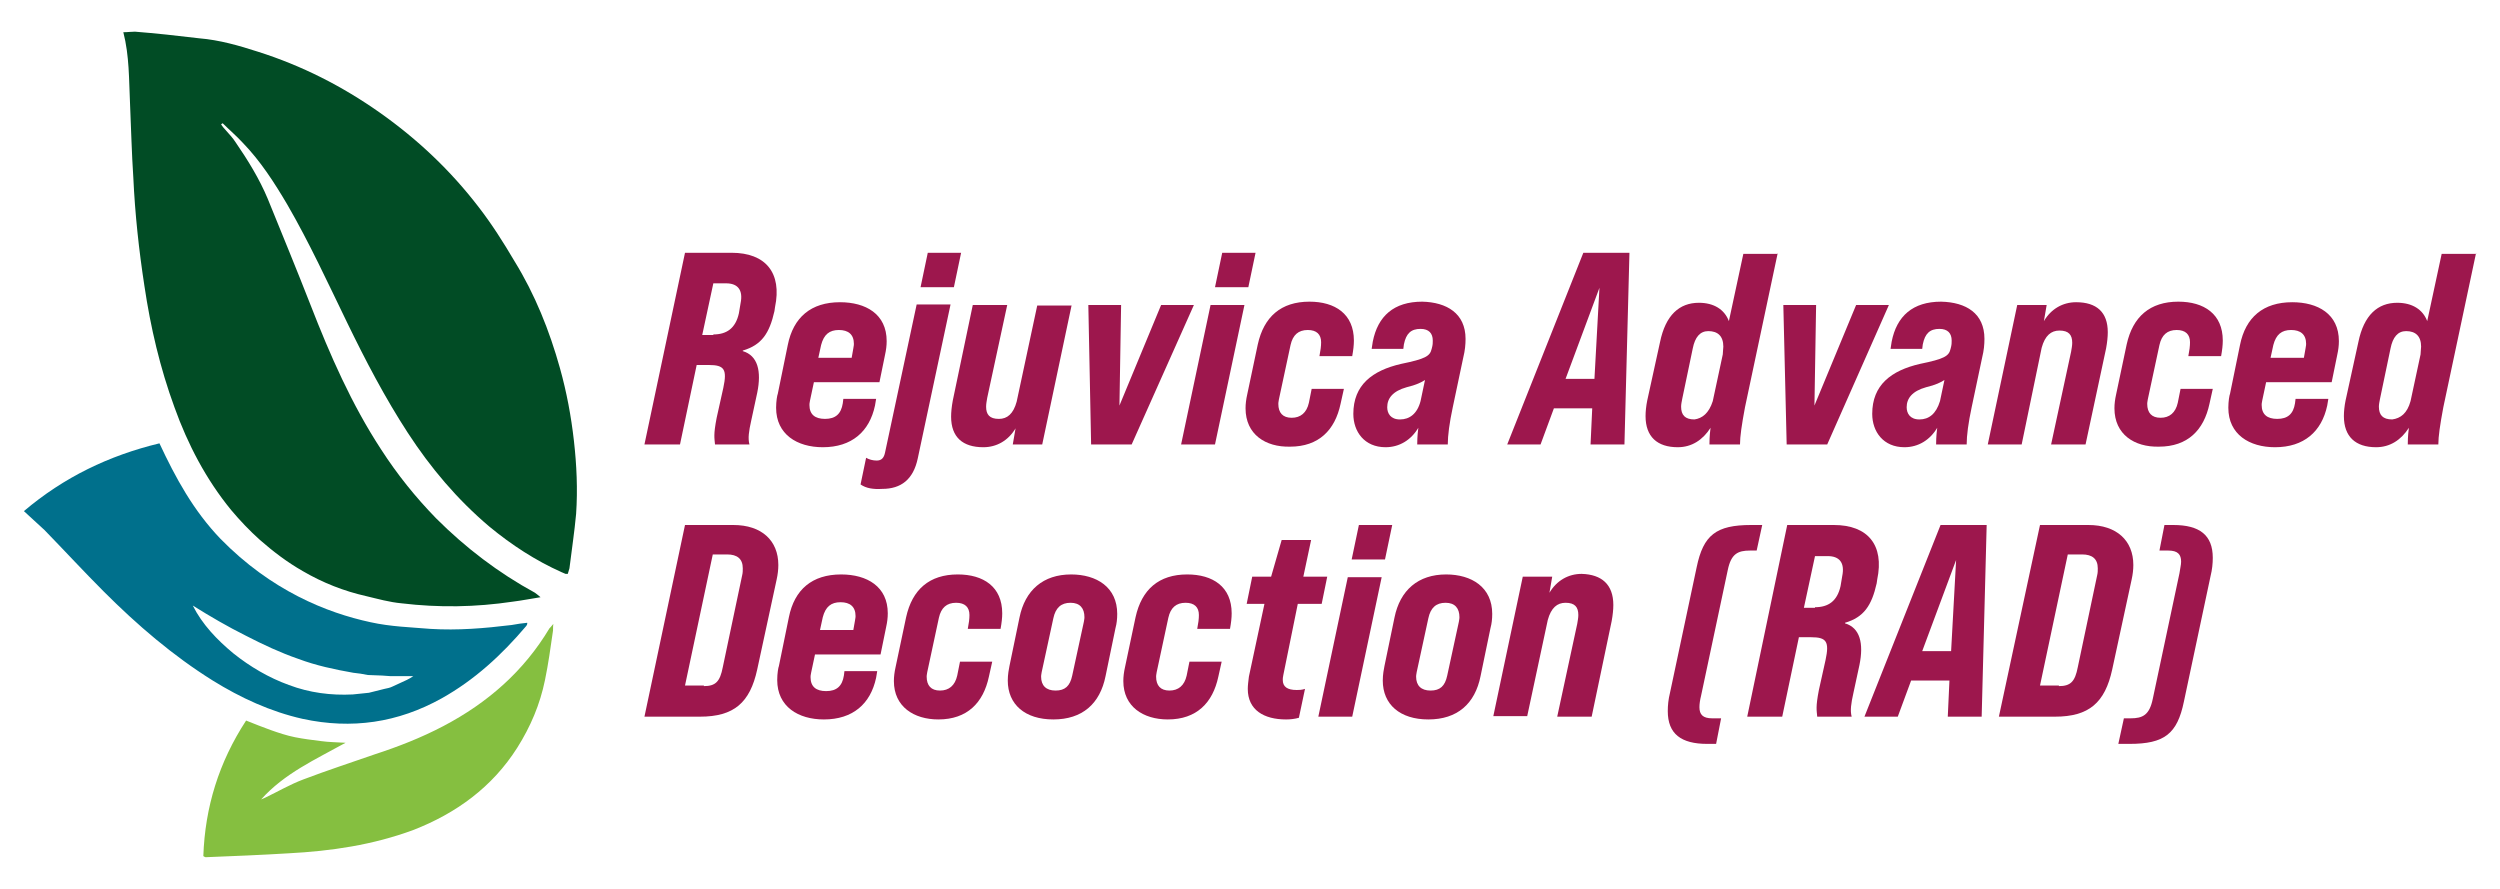 <?xml version="1.0" encoding="utf-8"?>
<!-- Generator: Adobe Illustrator 26.1.0, SVG Export Plug-In . SVG Version: 6.00 Build 0)  -->
<svg version="1.1" id="Layer_1" xmlns="http://www.w3.org/2000/svg" xmlns:xlink="http://www.w3.org/1999/xlink" x="0px" y="0px"
	 viewBox="0 0 450 160" style="enable-background:new 0 0 450 160;" xml:space="preserve">
<style type="text/css">
	.st0{fill:#9d174d;}
	.st17{fill:#014C25;}
	.st18{fill:#85BF40;}
	.st19{fill:#00708C;}
</style>
<g>
	<g>
		<path class="st0" d="M123.3,45.5h8.4c6.1,0,9.1,3.6,7.8,9.8l-0.1,0.7c-0.9,4-2.3,6.1-5.7,7.1v0.1c2.7,0.8,3.4,3.6,2.6,7.5
			l-1.1,5.1c-0.4,1.8-0.6,3.1-0.3,4.2h-6.2c-0.1-1.2-0.3-1.7,0.3-4.8l1.2-5.4c0.7-3.3,0.2-4.1-2.6-4.1h-2.2l-3,14.3H116L123.3,45.5z
			 M128.4,60.2c2.4,0,4-1.1,4.6-3.8l0.3-1.8c0.5-2.4-0.5-3.6-2.6-3.6h-2.3l-2,9.3H128.4z"/>
		<path class="st0" d="M159.6,61.4c0,0.8-0.1,1.6-0.3,2.5l-1,4.9h-11.8l-0.7,3.3c-0.1,0.4-0.1,0.7-0.1,0.8c0,1.7,1,2.5,2.8,2.5
			c1.9,0,2.9-0.9,3.2-2.8l0.1-0.8h5.9l-0.2,1.2c-1,4.7-4.2,7.5-9.4,7.5c-4.6,0-8.4-2.3-8.4-7.1c0-1.2,0.2-2.3,0.3-2.5l1.8-8.8
			c1-5,4.2-7.7,9.4-7.7C155.8,54.4,159.6,56.5,159.6,61.4z M153.3,64.4l0.3-1.7c0-0.2,0.1-0.4,0.1-0.8c0-1.7-1-2.5-2.7-2.5
			c-1.7,0-2.7,0.8-3.2,2.7l-0.5,2.3H153.3z"/>
		<path class="st0" d="M154.9,87.2l1-4.8c0.5,0.3,1.2,0.5,1.9,0.5c0.9,0,1.3-0.5,1.5-1.4l5.7-26.7h6.1l-5.9,27.7
			c-0.8,3.8-3,5.5-6.4,5.5C157.2,88.1,155.9,87.9,154.9,87.2z M167,45.5h6l-1.3,6.2h-6L167,45.5z"/>
		<path class="st0" d="M192.9,54.9L187.6,80h-5.3l0.5-2.9c-1.3,2.2-3.4,3.4-5.8,3.4c-3.7,0-5.8-1.8-5.8-5.5c0-0.8,0.1-1.8,0.3-2.9
			l3.6-17.2h6.2l-3.6,16.7c-0.1,0.6-0.2,1.1-0.2,1.6c0,1.4,0.6,2.2,2.3,2.2c1.5,0,2.6-0.9,3.2-3.1l3.7-17.3H192.9z"/>
		<path class="st0" d="M195.9,54.9h5.9L201.5,73l7.5-18.1h5.9L203.7,80h-7.3L195.9,54.9z"/>
		<path class="st0" d="M217.9,54.9h6.1L218.7,80h-6.1L217.9,54.9z M220,45.5h6l-1.3,6.2h-6L220,45.5z"/>
		<path class="st0" d="M224.2,73.5c0-0.8,0.1-1.6,0.3-2.5l1.9-9c1.1-5,4.2-7.7,9.3-7.7c4.6,0,8,2.2,8,7c0,0.8-0.1,1.7-0.3,2.8h-5.9
			c0.2-1,0.3-1.8,0.3-2.5c0-1.4-0.8-2.2-2.4-2.2c-1.7,0-2.7,0.9-3.1,2.7l-2.1,9.8c0,0.2-0.1,0.4-0.1,0.8c0,1.6,0.8,2.5,2.4,2.5
			c1.6,0,2.7-0.9,3.1-2.7l0.5-2.5h5.8l-0.6,2.7c-1,4.7-3.9,7.7-9.1,7.7C227.8,80.5,224.2,78.2,224.2,73.5z"/>
		<path class="st0" d="M263.8,61c0,1-0.1,2.1-0.4,3.3l-1.9,9c-0.6,2.8-0.9,5.1-0.9,6.7h-5.5c0-0.3,0-1.5,0.2-3
			c-1.3,2.2-3.4,3.5-5.9,3.5c-3.8,0-5.8-2.8-5.8-6c0-5.2,3.4-7.8,8.6-9c4.4-0.9,5.2-1.4,5.5-2.7l0.1-0.4c0.1-0.4,0.1-0.8,0.1-1.1
			c0-1.3-0.7-2.1-2.2-2.1c-1.7,0-2.6,0.8-3,2.8l-0.1,0.8h-5.7l0.2-1.3c0.9-4.6,3.8-7.2,8.9-7.2C260.4,54.4,263.8,56.4,263.8,61z
			 M255.7,72.2l0.8-3.8c-0.6,0.4-1.6,0.9-3.3,1.3c-2.5,0.7-3.5,2-3.5,3.6c0,1.1,0.6,2.2,2.3,2.2C253.7,75.5,255.1,74.5,255.7,72.2z"
			/>
		<path class="st0" d="M293.3,45.5L292.4,80h-6.1l0.3-6.5h-6.9l-2.4,6.5h-6L285,45.5H293.3z M287,68.2l0.9-16.4l-6.1,16.4H287z"/>
		<path class="st0" d="M320,45.5l-5.9,27.8c-0.6,3.2-0.9,5.3-0.9,6.7h-5.5c0-0.4,0-1.5,0.2-3c-1.4,2.2-3.4,3.5-5.9,3.5
			c-3.7,0-5.8-1.9-5.8-5.6c0-0.8,0.1-1.8,0.3-2.8l2.3-10.5c1-4.9,3.5-7.1,7-7.1c2.7,0,4.6,1.2,5.4,3.3l2.6-12.1H320z M308.3,72.2
			l1.8-8.4c0-0.5,0.1-1,0.1-1.4c0-1.9-1-2.8-2.7-2.8c-1.5,0-2.4,1.1-2.8,3.1l-1.9,9.1c-0.1,0.5-0.2,1-0.2,1.4c0,1.5,0.7,2.3,2.4,2.3
			C306.4,75.3,307.6,74.4,308.3,72.2z"/>
		<path class="st0" d="M321,54.9h5.9L326.6,73l7.5-18.1h5.9L328.9,80h-7.3L321,54.9z"/>
		<path class="st0" d="M357.2,61c0,1-0.1,2.1-0.4,3.3l-1.9,9c-0.6,2.8-0.9,5.1-0.9,6.7h-5.5c0-0.3,0-1.5,0.2-3
			c-1.3,2.2-3.4,3.5-5.9,3.5c-3.8,0-5.8-2.8-5.8-6c0-5.2,3.4-7.8,8.6-9c4.4-0.9,5.2-1.4,5.5-2.7l0.1-0.4c0.1-0.4,0.1-0.8,0.1-1.1
			c0-1.3-0.7-2.1-2.2-2.1c-1.7,0-2.6,0.8-3,2.8l-0.1,0.8h-5.7l0.2-1.3c0.9-4.6,3.8-7.2,8.9-7.2C353.9,54.4,357.2,56.4,357.2,61z
			 M349.2,72.2l0.8-3.8c-0.6,0.4-1.6,0.9-3.3,1.3c-2.5,0.7-3.5,2-3.5,3.6c0,1.1,0.6,2.2,2.3,2.2C347.2,75.5,348.5,74.5,349.2,72.2z"
			/>
		<path class="st0" d="M379.4,59.8c0,0.8-0.1,1.8-0.3,2.9L375.4,80h-6.2l3.6-16.7c0.1-0.6,0.2-1.1,0.2-1.6c0-1.4-0.6-2.2-2.3-2.2
			c-1.5,0-2.6,0.9-3.2,3.1L363.9,80h-6.1l5.3-25.1h5.3l-0.5,2.9c1.3-2.2,3.4-3.4,5.8-3.4C377.4,54.4,379.4,56.2,379.4,59.8z"/>
		<path class="st0" d="M380.6,73.5c0-0.8,0.1-1.6,0.3-2.5l1.9-9c1.1-5,4.2-7.7,9.3-7.7c4.6,0,8,2.2,8,7c0,0.8-0.1,1.7-0.3,2.8h-5.9
			c0.2-1,0.3-1.8,0.3-2.5c0-1.4-0.8-2.2-2.4-2.2c-1.7,0-2.7,0.9-3.1,2.7l-2.1,9.8c0,0.2-0.1,0.4-0.1,0.8c0,1.6,0.8,2.5,2.4,2.5
			c1.6,0,2.7-0.9,3.1-2.7l0.5-2.5h5.8l-0.6,2.7c-1,4.7-3.9,7.7-9.1,7.7C384.2,80.5,380.6,78.2,380.6,73.5z"/>
		<path class="st0" d="M421,61.4c0,0.8-0.1,1.6-0.3,2.5l-1,4.9h-11.8l-0.7,3.3c-0.1,0.4-0.1,0.7-0.1,0.8c0,1.7,1,2.5,2.8,2.5
			c1.9,0,2.9-0.9,3.2-2.8l0.1-0.8h5.9l-0.2,1.2c-1,4.7-4.2,7.5-9.4,7.5c-4.6,0-8.4-2.3-8.4-7.1c0-1.2,0.2-2.3,0.3-2.5l1.8-8.8
			c1-5,4.2-7.7,9.4-7.7C417.2,54.4,421,56.5,421,61.4z M414.7,64.4l0.3-1.7c0-0.2,0.1-0.4,0.1-0.8c0-1.7-1-2.5-2.7-2.5
			c-1.7,0-2.7,0.8-3.2,2.7l-0.5,2.3H414.7z"/>
		<path class="st0" d="M445.7,45.5l-5.9,27.8c-0.6,3.2-0.9,5.3-0.9,6.7h-5.5c0-0.4,0-1.5,0.2-3c-1.4,2.2-3.4,3.5-5.9,3.5
			c-3.7,0-5.8-1.9-5.8-5.6c0-0.8,0.1-1.8,0.3-2.8l2.3-10.5c1-4.9,3.5-7.1,7-7.1c2.7,0,4.6,1.2,5.4,3.3l2.6-12.1H445.7z M433.9,72.2
			l1.8-8.4c0-0.5,0.1-1,0.1-1.4c0-1.9-1-2.8-2.7-2.8c-1.5,0-2.4,1.1-2.8,3.1l-1.9,9.1c-0.1,0.5-0.2,1-0.2,1.4c0,1.5,0.7,2.3,2.4,2.3
			C432.1,75.3,433.3,74.4,433.9,72.2z"/>
		<path class="st0" d="M123.3,94.5h8.7c5.1,0,8.1,2.8,8.1,7.2c0,0.8-0.1,1.7-0.3,2.6l-3.5,16.2c-1.3,6-4.2,8.5-10.3,8.5H116
			L123.3,94.5z M126.7,123.5c2.1,0,2.9-0.8,3.4-3.4l3.5-16.6c0.1-0.4,0.1-0.8,0.1-1.2c0-1.7-1-2.5-2.8-2.5h-2.6l-5,23.6H126.7z"/>
		<path class="st0" d="M159.8,110.4c0,0.8-0.1,1.6-0.3,2.5l-1,4.9h-11.8l-0.7,3.3c-0.1,0.4-0.1,0.7-0.1,0.8c0,1.7,1,2.5,2.8,2.5
			c1.9,0,2.9-0.9,3.2-2.8l0.1-0.8h5.9l-0.2,1.2c-1,4.7-4.2,7.5-9.4,7.5c-4.6,0-8.4-2.3-8.4-7.1c0-1.2,0.2-2.3,0.3-2.5l1.8-8.8
			c1-5,4.2-7.7,9.4-7.7C156.1,103.4,159.8,105.6,159.8,110.4z M153.6,113.4l0.3-1.7c0-0.2,0.1-0.4,0.1-0.8c0-1.7-1-2.5-2.7-2.5
			c-1.7,0-2.7,0.8-3.2,2.7l-0.5,2.3H153.6z"/>
		<path class="st0" d="M160.9,122.6c0-0.8,0.1-1.6,0.3-2.5l1.9-9c1.1-5,4.2-7.7,9.3-7.7c4.6,0,8,2.2,8,7c0,0.8-0.1,1.7-0.3,2.8h-5.9
			c0.2-1,0.3-1.8,0.3-2.5c0-1.4-0.8-2.2-2.4-2.2c-1.7,0-2.7,0.9-3.1,2.7l-2.1,9.8c0,0.2-0.1,0.4-0.1,0.8c0,1.6,0.8,2.5,2.4,2.5
			c1.6,0,2.7-0.9,3.1-2.7l0.5-2.5h5.8l-0.6,2.7c-1,4.7-3.9,7.7-9.1,7.7C164.5,129.5,160.9,127.2,160.9,122.6z"/>
		<path class="st0" d="M181.4,122.5c0-1.1,0.2-2.1,0.3-2.6l1.8-8.7c1-5,4.3-7.8,9.3-7.8c4.6,0,8.3,2.3,8.3,7.1
			c0,0.9-0.1,1.8-0.3,2.5l-1.8,8.7c-1,5-4.2,7.8-9.4,7.8C184.5,129.5,181.4,126.8,181.4,122.5z M193,121.6l2.1-9.7
			c0-0.2,0.1-0.4,0.1-0.8c0-1.6-0.8-2.6-2.5-2.6c-1.7,0-2.7,0.9-3.1,2.8l-2.1,9.7c0,0.2-0.1,0.4-0.1,0.8c0,1.6,0.9,2.5,2.6,2.5
			S192.6,123.5,193,121.6z"/>
		<path class="st0" d="M202.2,122.6c0-0.8,0.1-1.6,0.3-2.5l1.9-9c1.1-5,4.2-7.7,9.3-7.7c4.6,0,8,2.2,8,7c0,0.8-0.1,1.7-0.3,2.8h-5.9
			c0.2-1,0.3-1.8,0.3-2.5c0-1.4-0.8-2.2-2.4-2.2c-1.7,0-2.7,0.9-3.1,2.7l-2.1,9.8c0,0.2-0.1,0.4-0.1,0.8c0,1.6,0.8,2.5,2.4,2.5
			c1.6,0,2.7-0.9,3.1-2.7l0.5-2.5h5.8l-0.6,2.7c-1,4.7-3.9,7.7-9.1,7.7C205.8,129.5,202.2,127.2,202.2,122.6z"/>
		<path class="st0" d="M231,121.5c-0.1,0.5-0.1,0.6-0.1,0.9c0,1.2,0.8,1.8,2.5,1.8c0.4,0,0.9,0,1.5-0.2l-1.1,5.2
			c-0.7,0.2-1.5,0.3-2.3,0.3c-4,0-6.9-1.7-6.9-5.5c0-0.6,0.1-1.4,0.2-2.2l2.8-13.1h-3.2l1-4.9h3.4l1.9-6.6h5.3l-1.4,6.6h4.3l-1,4.9
			h-4.3L231,121.5z"/>
		<path class="st0" d="M242.6,103.9h6.1l-5.3,25.1h-6.1L242.6,103.9z M244.6,94.5h6l-1.3,6.2h-6L244.6,94.5z"/>
		<path class="st0" d="M248.9,122.5c0-1.1,0.2-2.1,0.3-2.6l1.8-8.7c1-5,4.3-7.8,9.3-7.8c4.6,0,8.3,2.3,8.3,7.1
			c0,0.9-0.1,1.8-0.3,2.5l-1.8,8.7c-1,5-4.2,7.8-9.4,7.8C252,129.5,248.9,126.8,248.9,122.5z M260.5,121.6l2.1-9.7
			c0-0.2,0.1-0.4,0.1-0.8c0-1.6-0.8-2.6-2.5-2.6c-1.7,0-2.7,0.9-3.1,2.8L255,121c0,0.2-0.1,0.4-0.1,0.8c0,1.6,0.9,2.5,2.6,2.5
			C259.2,124.3,260.1,123.5,260.5,121.6z"/>
		<path class="st0" d="M290.4,108.9c0,0.8-0.1,1.8-0.3,2.9l-3.6,17.2h-6.2l3.6-16.7c0.1-0.6,0.2-1.1,0.2-1.6c0-1.4-0.6-2.2-2.3-2.2
			c-1.5,0-2.6,0.9-3.2,3.1l-3.7,17.3h-6.1l5.3-25.1h5.3l-0.5,2.9c1.3-2.2,3.4-3.4,5.8-3.4C288.3,103.4,290.4,105.2,290.4,108.9z"/>
		<path class="st0" d="M300.2,128c0-1,0.1-2.1,0.4-3.3l4.8-22.6c1.2-5.8,3.5-7.6,9.8-7.6h2l-1,4.6h-1.2c-2.2,0-3.4,0.6-4,3.5
			l-4.8,22.6c-0.2,0.8-0.3,1.5-0.3,2.1c0,1.3,0.6,2,2.3,2h1.6l-0.9,4.6h-1.6C302.6,133.9,300.2,132.1,300.2,128z"/>
		<path class="st0" d="M321.7,94.5h8.4c6.1,0,9.1,3.6,7.8,9.8l-0.1,0.7c-0.9,4-2.3,6.1-5.7,7.1v0.1c2.7,0.8,3.4,3.6,2.6,7.5
			l-1.1,5.1c-0.4,1.8-0.6,3.1-0.3,4.2h-6.2c-0.1-1.2-0.3-1.7,0.3-4.8l1.2-5.4c0.7-3.3,0.2-4.1-2.6-4.1h-2.2l-3,14.3h-6.3L321.7,94.5
			z M326.7,109.3c2.4,0,4-1.1,4.6-3.8l0.3-1.8c0.5-2.4-0.5-3.6-2.6-3.6h-2.3l-2,9.3H326.7z"/>
		<path class="st0" d="M357.6,94.5l-0.9,34.5h-6.1l0.3-6.5H344l-2.4,6.5h-6l13.7-34.5H357.6z M351.2,117.2l0.9-16.4l-6.1,16.4H351.2
			z"/>
		<path class="st0" d="M367.2,94.5h8.7c5.1,0,8.1,2.8,8.1,7.2c0,0.8-0.1,1.7-0.3,2.6l-3.5,16.2c-1.3,6-4.2,8.5-10.3,8.5h-10.1
			L367.2,94.5z M370.6,123.5c2.1,0,2.9-0.8,3.4-3.4l3.5-16.6c0.1-0.4,0.1-0.8,0.1-1.2c0-1.7-1-2.5-2.8-2.5h-2.6l-5,23.6H370.6z"/>
		<path class="st0" d="M398.3,100.4c0,1-0.1,2.1-0.4,3.3l-4.8,22.6c-1.2,5.8-3.5,7.6-9.8,7.6h-2l1-4.6h1.2c2.2,0,3.4-0.6,4-3.5
			l4.8-22.6c0.1-0.8,0.3-1.5,0.3-2.1c0-1.3-0.6-2-2.3-2h-1.6l0.9-4.6h1.6C395.9,94.5,398.3,96.3,398.3,100.4z"/>
	</g>
	<g>
		<path class="st17" d="M22.2,5.8c1.1,4.3,1,8.5,1.2,12.7c0.2,4.5,0.3,9,0.6,13.5c0.3,6.5,1,13,2,19.5c1.1,7.4,2.8,14.7,5.4,21.8
			c2.4,6.7,5.7,13,10.2,18.5c1.6,1.9,3.3,3.7,5.2,5.4c2.4,2.1,4.9,4,7.7,5.6c3.6,2.1,7.4,3.6,11.4,4.5c2.1,0.5,4.2,1.1,6.4,1.3
			c6.7,0.8,13.3,0.7,20-0.3c1.6-0.2,3.1-0.5,5-0.8c-0.5-0.4-0.7-0.6-1-0.8c-6.6-3.6-12.5-8.1-17.8-13.4c-3.7-3.8-7-7.9-9.9-12.4
			c-5.3-8.1-9.2-17-12.7-26c-2.5-6.4-5.1-12.7-7.7-19.1c-1.5-3.6-3.6-7-5.8-10.2c-0.5-0.8-1.2-1.5-1.8-2.2c-0.3-0.3-0.6-0.7-0.8-1
			c0.1-0.1,0.2-0.2,0.3-0.2c1.2,1.2,2.5,2.3,3.6,3.5c3.2,3.3,5.7,7.2,8,11.1c4,6.9,7.3,14.1,10.8,21.3c3.3,6.8,6.8,13.5,10.9,19.8
			c4.1,6.3,8.9,12,14.7,16.9c4,3.3,8.3,6.1,13,8.2c0.2,0.1,0.5,0.2,0.7,0.3c0.1,0,0.2,0,0.4,0c0.1-0.3,0.2-0.7,0.3-1
			c0.4-3.3,0.9-6.5,1.2-9.8c0.3-4.4,0.1-8.8-0.4-13.2c-0.5-4.4-1.3-8.7-2.5-13c-1.9-6.8-4.5-13.3-8.2-19.3c-2-3.4-4.1-6.7-6.5-9.8
			c-5-6.5-10.9-12.1-17.7-16.9c-6.8-4.8-14.1-8.5-22-11c-3.4-1.1-6.9-2.1-10.5-2.4C31.8,6.4,28,6,24.3,5.7C23.6,5.7,23,5.8,22.2,5.8
			z"/>
		<path class="st18" d="M47,143.9c4.2-4.7,9.8-7.2,15.2-10.2c-1.5-0.1-3-0.1-4.4-0.3c-1.6-0.2-3.2-0.4-4.7-0.7
			c-1.5-0.3-3-0.8-4.4-1.3c-1.4-0.5-2.9-1.1-4.4-1.7c-4.9,7.5-7.4,15.6-7.7,24.4c0.2,0.1,0.3,0.2,0.4,0.2c5-0.2,10-0.4,14.9-0.7
			c7.7-0.4,15.2-1.5,22.5-4.2c7.7-3,14.2-7.7,18.7-14.8c2.4-3.8,4.1-7.8,5-12.2c0.6-2.9,1-5.8,1.4-8.6c0.1-0.4,0-0.8,0.1-1.5
			c-0.4,0.5-0.5,0.6-0.7,0.8c-4.6,7.7-11.1,13.4-19.1,17.6c-4,2.1-8.1,3.7-12.4,5.1c-4.3,1.5-8.6,2.9-12.8,4.5
			c-2.4,0.9-4.6,2.2-6.9,3.3C47.5,143.7,47.2,143.8,47,143.9z"/>
		<g>
			<path class="st19" d="M94.9,112.1c-0.9,0.1-1.8,0.2-2.8,0.4c-4.9,0.6-9.7,1-14.6,0.7c-3.6-0.3-7.2-0.4-10.8-1.2
				c-7.9-1.7-17.9-5.7-27-15c-4.9-5.1-8.1-11-11-17.2c-9.1,2.2-17.2,6.1-24.4,12.2c1.3,1.2,2.5,2.3,3.7,3.4
				c3.6,3.7,7.1,7.5,10.7,11.1c6,6,12.4,11.5,19.6,16c5,3.1,10.4,5.6,16.2,6.9c8.8,1.9,17.1,0.7,25-3.7c5.9-3.3,10.8-7.8,15.2-13
				c0.1-0.1,0.2-0.3,0.2-0.4C94.9,112.3,94.9,112.3,94.9,112.1z M71.9,123c-0.4,0.2-0.9,0.4-1.3,0.6c-0.4,0.2-0.9,0.3-1.4,0.4
				l-2.8,0.7c-1,0.1-1.9,0.2-2.9,0.3c-3.9,0.2-7.8-0.3-11.5-1.7c-3.6-1.3-7-3.3-10-5.7c-2.9-2.4-5.6-5.2-7.3-8.6
				c3.2,2,6.3,3.8,9.5,5.4c3.1,1.6,6.3,3.1,9.5,4.2c3.2,1.2,6.5,1.9,9.9,2.5c0.9,0.1,1.7,0.2,2.6,0.4l2.6,0.1c0.4,0,0.9,0.1,1.4,0.1
				c0.4,0,0.9,0,1.4,0c0.9,0,1.8,0,2.8,0C73.7,122.2,72.8,122.6,71.9,123z"/>
		</g>
	</g>
</g>
</svg>
